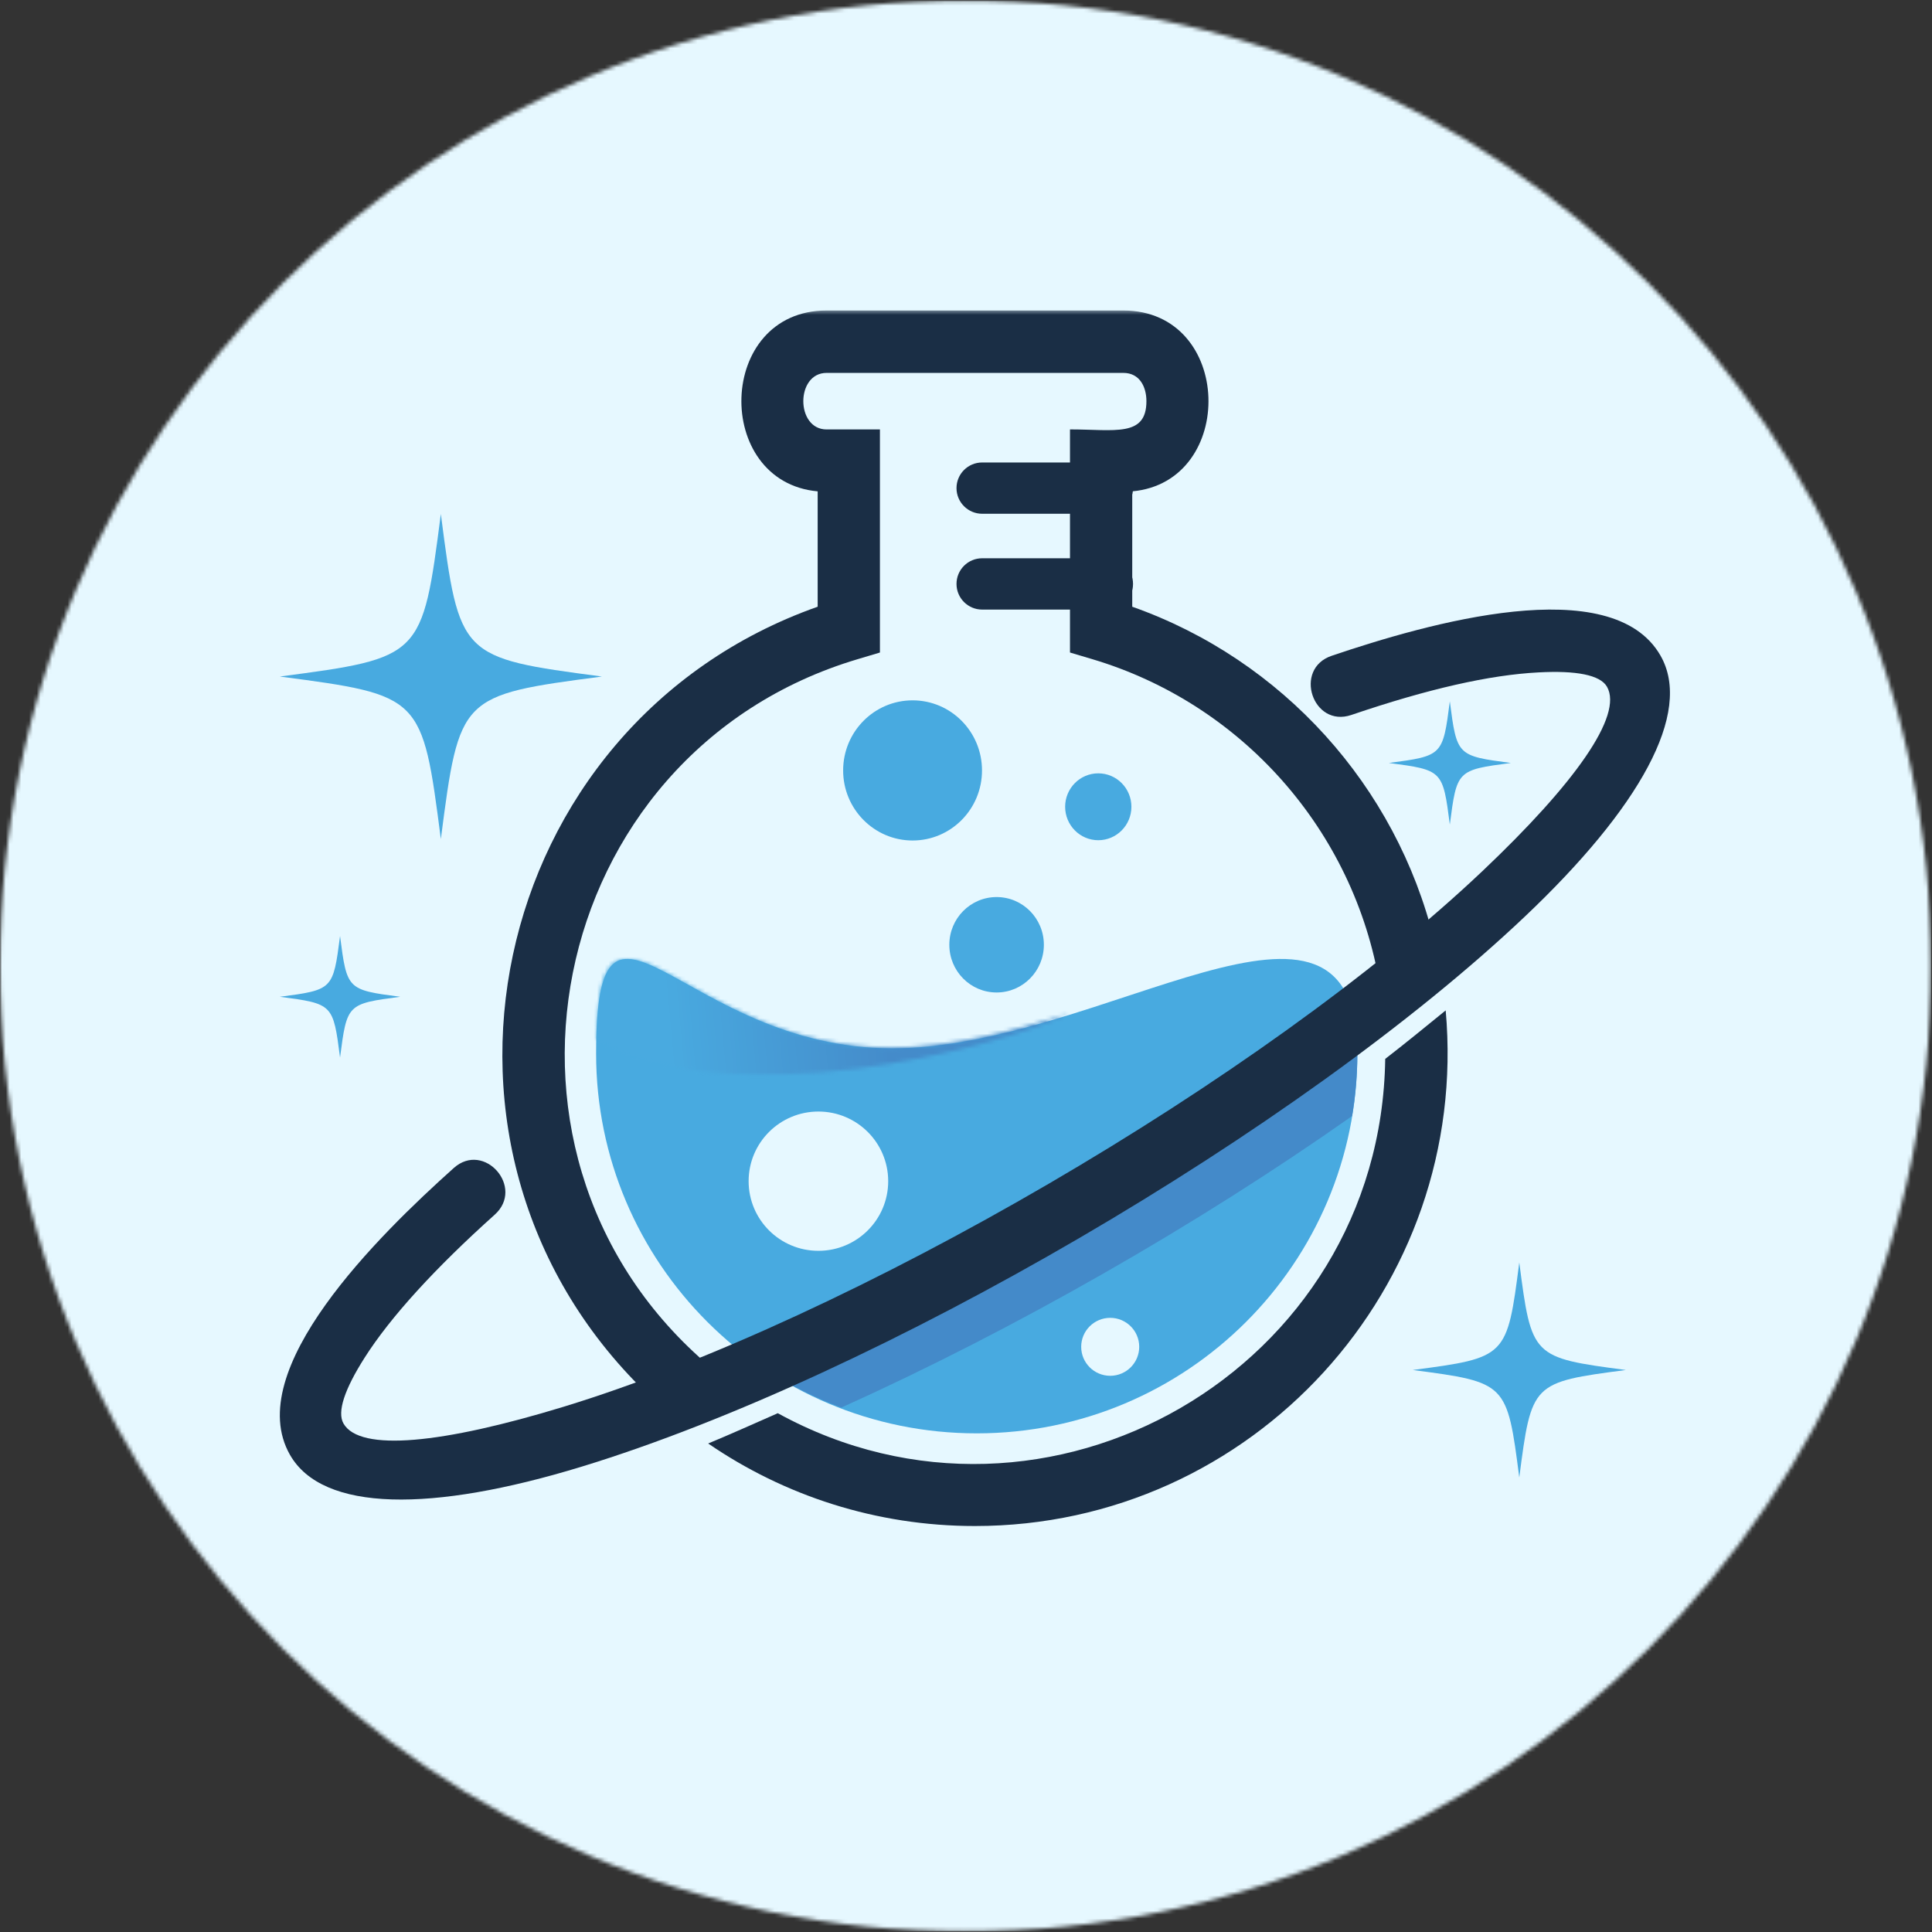 <?xml version="1.0" encoding="UTF-8" standalone="no"?>
<svg
   width="500"
   height="500"
   viewBox="0 0 500 500"
   fill="none"
   version="1.1"
   id="svg78"
   xmlns="http://www.w3.org/2000/svg"
   xmlns:svg="http://www.w3.org/2000/svg">
  <rect x="0" y="0" width="500" height="500" fill="#333333" stroke="none"/>
  <mask
     id="mask0_10037_16010"
     style="mask-type:luminance"
     maskUnits="userSpaceOnUse"
     x="0"
     y="0"
     width="500"
     height="500">
    <path
       d="M0 0.098H499.804V499.902H0V0.098Z"
       fill="white"
       id="path1" />
  </mask>
  <g
     mask="url(#mask0_10037_16010)"
     id="g4">
    <mask
       id="mask1_10037_16010"
       style="mask-type:luminance"
       maskUnits="userSpaceOnUse"
       x="0"
       y="0"
       width="500"
       height="500">
      <path
         d="M249.902 0.098C111.885 0.098 0 111.983 0 250C0 388.017 111.885 499.902 249.902 499.902C387.918 499.902 499.804 388.017 499.804 250C499.804 111.983 387.918 0.098 249.902 0.098Z"
         fill="white"
         id="path2" />
    </mask>
    <g
       mask="url(#mask1_10037_16010)"
       id="g3">
      <path
         d="M0 0.098H499.804V499.902H0V0.098Z"
         fill="#E6F8FF"
         id="path3" />
    </g>
  </g>
  <mask
     id="mask2_10037_16010"
     style="mask-type:luminance"
     maskUnits="userSpaceOnUse"
     x="128"
     y="80"
     width="249"
     height="317">
    <path
       d="M128.571 80.357H376.789V396.157H128.571V80.357Z"
       fill="white"
       id="path4" />
  </mask>
  <g
     mask="url(#mask2_10037_16010)"
     id="g5">
    <path
       d="M374.143 261.491C380.558 333.233 324.158 394.934 252.308 394.934C226.7 394.934 202.922 387.05 183.276 373.575C188.623 371.364 195.908 368.111 201.291 365.737C270.93 404.004 357.351 354.328 358.493 274.042C363.26 270.354 369.612 265.197 374.143 261.491ZM293.023 157.019C331.852 170.738 361.375 203.397 371.143 243.35C366.658 247.174 361.955 251.025 357.071 254.885C350.437 214.969 321.458 182.138 282.665 170.584L276.911 168.872V111.131C288.455 111.131 296.693 113.215 296.693 103.818C296.693 100.202 294.998 96.505 290.712 96.505H213.923C205.885 96.505 205.894 111.14 213.923 111.14H227.724V168.872L221.97 170.593C140.542 194.842 118.984 301.181 185.515 355.126C179.797 357.5 174.151 359.72 168.642 361.786C101.477 298.698 125.753 187.348 211.612 157.019V127.161C184.491 124.705 185.361 80.357 213.923 80.357H290.703C319.256 80.357 320.135 124.705 293.023 127.161V157.019Z"
       fill="#1A2E45"
       id="path5" />
  </g>
  <path
     fill-rule="evenodd"
     clip-rule="evenodd"
     d="M211.799 287.666C221.774 287.666 229.865 295.731 229.865 305.693C229.865 315.646 221.774 323.711 211.799 323.711C201.825 323.711 193.743 315.646 193.743 305.693C193.743 295.731 201.825 287.666 211.799 287.666ZM287.321 341.058C291.471 341.058 294.829 344.414 294.829 348.551C294.829 352.698 291.471 356.054 287.321 356.054C283.171 356.054 279.812 352.698 279.812 348.551C279.812 344.414 283.171 341.058 287.321 341.058ZM230.921 271.308C285.318 271.308 351.284 218.37 351.284 272.66C351.284 326.95 307.17 370.951 252.773 370.951C198.375 370.951 154.271 326.95 154.271 272.66C154.271 218.37 176.523 271.308 230.921 271.308Z"
     fill="#48AAE0"
     id="path6" />
  <path
     fill-rule="evenodd"
     clip-rule="evenodd"
     d="M351.101 268.162C351.22 269.572 351.283 271.054 351.283 272.635C351.283 278.146 350.809 283.559 349.923 288.826C309.838 317.062 262.477 344.113 217.727 364.289C211.118 361.832 204.846 358.696 199.003 354.956C249.989 333.244 306.533 300.952 351.101 268.162Z"
     fill="#448AC9"
     id="path7" />
  <path
     d="M349.71 185.037C339.724 188.414 334.637 173.105 344.632 169.719C369.375 161.327 417.149 147.647 429.742 169.683C438.212 184.491 424.185 209.211 394.66 237.18C336.26 292.509 227.147 356.166 150.48 379.584C111.727 391.426 83.52 391.335 75.049 376.517C62.492 354.546 97.953 319.723 117.428 302.284C125.294 295.24 135.894 307.317 128.019 314.371C112.602 328.197 101.029 340.866 94.335 351.415C89.212 359.479 87.173 365.395 88.896 368.408C93.136 375.816 114.587 373.623 145.834 364.075C220.264 341.33 326.987 279.121 383.691 225.403C407.515 202.831 420.135 185.155 415.886 177.728C414.136 174.661 407.885 173.496 398.169 174.015C385.549 174.67 369.691 178.238 349.71 185.037Z"
     fill="#1A2E45"
     id="path8" />
  <path
     d="M254.182 157.759C250.522 157.759 247.543 154.786 247.543 151.124C247.543 147.452 250.512 144.479 254.182 144.479H286.578C290.248 144.479 293.227 147.452 293.227 151.124C293.227 154.786 290.248 157.759 286.578 157.759H254.182ZM254.182 132.96C250.522 132.96 247.543 129.987 247.543 126.325C247.543 122.662 250.512 119.689 254.182 119.689H286.578C290.248 119.689 293.227 122.662 293.227 126.325C293.227 129.987 290.248 132.96 286.578 132.96H254.182Z"
     fill="#1A2E45"
     id="path9" />
  <path
     fill-rule="evenodd"
     clip-rule="evenodd"
     d="M284.232 200.138C288.968 200.138 292.807 204.009 292.807 208.793C292.807 213.568 288.968 217.448 284.232 217.448C279.505 217.448 275.657 213.568 275.657 208.793C275.657 204.009 279.505 200.138 284.232 200.138ZM257.919 232.157C264.674 232.157 270.152 237.68 270.152 244.509C270.152 251.33 264.674 256.853 257.919 256.853C251.155 256.853 245.686 251.33 245.686 244.509C245.686 237.68 251.164 232.157 257.919 232.157ZM375.215 181.503C377.035 195.573 377.081 195.618 391.016 197.453C377.081 199.289 377.035 199.334 375.215 213.394C373.395 199.334 373.35 199.289 359.424 197.453C373.35 195.618 373.395 195.573 375.215 181.503ZM114.091 133.014C118.89 170.109 119.017 170.237 155.771 175.085C119.017 179.933 118.899 180.052 114.091 217.147C109.292 180.052 109.174 179.933 72.421 175.085C109.174 170.237 109.292 170.118 114.091 133.014ZM88.004 242.245C89.797 256.114 89.842 256.159 103.578 257.967C89.842 259.784 89.797 259.82 88.004 273.698C86.211 259.82 86.166 259.784 72.421 257.967C86.166 256.159 86.202 256.114 88.004 242.245ZM393.189 326.725C396.368 351.257 396.449 351.34 420.761 354.553C396.449 357.758 396.368 357.84 393.189 382.372C390.02 357.84 389.93 357.758 365.626 354.553C389.93 351.349 390.02 351.267 393.189 326.725ZM236.178 181.248C246.102 181.248 254.143 189.364 254.143 199.389C254.143 209.405 246.102 217.521 236.178 217.521C226.254 217.521 218.204 209.395 218.204 199.389C218.204 189.364 226.254 181.248 236.178 181.248Z"
     fill="#48AAE0"
     id="path10" />
  <mask
     id="mask3_10037_16010"
     style="mask-type:luminance"
     maskUnits="userSpaceOnUse"
     x="154"
     y="247"
     width="124"
     height="32">
    <path
       d="M154.098 247.953H277.038V278.763H154.098V247.953Z"
       fill="white"
       id="path11" />
  </mask>
  <g
     mask="url(#mask3_10037_16010)"
     id="g16">
    <mask
       id="mask4_10037_16010"
       style="mask-type:luminance"
       maskUnits="userSpaceOnUse"
       x="154"
       y="248"
       width="123"
       height="31">
      <path
         d="M154.279 268.967C189.909 288.939 257.174 271.532 276.657 262.334C261.506 267.064 245.584 271.133 230.551 271.133C177.613 271.142 155.257 220.632 154.279 268.967Z"
         fill="white"
         id="path12" />
    </mask>
    <g
       mask="url(#mask4_10037_16010)"
       id="g15">
      <mask
         id="mask5_10037_16010"
         style="mask-type:luminance"
         maskUnits="userSpaceOnUse"
         x="148"
         y="209"
         width="135"
         height="92">
        <path
           d="M275.642 209.504L148.071 221.194L155.285 300.076L282.855 288.377L275.642 209.504Z"
           fill="white"
           id="path13" />
      </mask>
      <g
         mask="url(#mask5_10037_16010)"
         id="g14">
        <path
           d="M279.457 278.509L275.642 236.825L151.479 248.207L155.294 289.89L279.457 278.509Z"
           fill="url(#paint0_linear_10037_16010)"
           id="path14" />
      </g>
    </g>
  </g>
  <defs
     id="defs78">
    <linearGradient
       id="paint0_linear_10037_16010"
       x1="276.772"
       y1="249.164"
       x2="152.606"
       y2="260.528"
       gradientUnits="userSpaceOnUse">
      <stop
         stop-color="#448BCA"
         id="stop16" />
      <stop
         offset="0.25"
         stop-color="#448BCA"
         id="stop17" />
      <stop
         offset="0.375"
         stop-color="#448BCA"
         id="stop18" />
      <stop
         offset="0.391"
         stop-color="#448BCA"
         id="stop19" />
      <stop
         offset="0.398"
         stop-color="#448CCB"
         id="stop20" />
      <stop
         offset="0.406"
         stop-color="#448DCB"
         id="stop21" />
      <stop
         offset="0.414"
         stop-color="#448DCC"
         id="stop22" />
      <stop
         offset="0.422"
         stop-color="#458ECC"
         id="stop23" />
      <stop
         offset="0.43"
         stop-color="#458ECC"
         id="stop24" />
      <stop
         offset="0.438"
         stop-color="#458FCD"
         id="stop25" />
      <stop
         offset="0.445"
         stop-color="#458FCD"
         id="stop26" />
      <stop
         offset="0.453"
         stop-color="#4590CD"
         id="stop27" />
      <stop
         offset="0.461"
         stop-color="#4590CE"
         id="stop28" />
      <stop
         offset="0.469"
         stop-color="#4591CE"
         id="stop29" />
      <stop
         offset="0.477"
         stop-color="#4591CE"
         id="stop30" />
      <stop
         offset="0.484"
         stop-color="#4592CF"
         id="stop31" />
      <stop
         offset="0.492"
         stop-color="#4592CF"
         id="stop32" />
      <stop
         offset="0.5"
         stop-color="#4593D0"
         id="stop33" />
      <stop
         offset="0.508"
         stop-color="#4594D0"
         id="stop34" />
      <stop
         offset="0.516"
         stop-color="#4594D0"
         id="stop35" />
      <stop
         offset="0.523"
         stop-color="#4695D1"
         id="stop36" />
      <stop
         offset="0.531"
         stop-color="#4695D1"
         id="stop37" />
      <stop
         offset="0.539"
         stop-color="#4696D1"
         id="stop38" />
      <stop
         offset="0.547"
         stop-color="#4696D2"
         id="stop39" />
      <stop
         offset="0.555"
         stop-color="#4697D2"
         id="stop40" />
      <stop
         offset="0.562"
         stop-color="#4697D3"
         id="stop41" />
      <stop
         offset="0.57"
         stop-color="#4698D3"
         id="stop42" />
      <stop
         offset="0.578"
         stop-color="#4698D3"
         id="stop43" />
      <stop
         offset="0.586"
         stop-color="#4699D4"
         id="stop44" />
      <stop
         offset="0.594"
         stop-color="#4699D4"
         id="stop45" />
      <stop
         offset="0.602"
         stop-color="#469AD4"
         id="stop46" />
      <stop
         offset="0.609"
         stop-color="#469AD5"
         id="stop47" />
      <stop
         offset="0.617"
         stop-color="#479BD5"
         id="stop48" />
      <stop
         offset="0.625"
         stop-color="#479BD6"
         id="stop49" />
      <stop
         offset="0.633"
         stop-color="#479CD6"
         id="stop50" />
      <stop
         offset="0.641"
         stop-color="#479CD6"
         id="stop51" />
      <stop
         offset="0.648"
         stop-color="#479DD7"
         id="stop52" />
      <stop
         offset="0.656"
         stop-color="#479DD7"
         id="stop53" />
      <stop
         offset="0.664"
         stop-color="#479ED7"
         id="stop54" />
      <stop
         offset="0.672"
         stop-color="#479FD8"
         id="stop55" />
      <stop
         offset="0.68"
         stop-color="#479FD8"
         id="stop56" />
      <stop
         offset="0.688"
         stop-color="#47A0D8"
         id="stop57" />
      <stop
         offset="0.695"
         stop-color="#47A0D9"
         id="stop58" />
      <stop
         offset="0.703"
         stop-color="#47A1D9"
         id="stop59" />
      <stop
         offset="0.711"
         stop-color="#48A1DA"
         id="stop60" />
      <stop
         offset="0.719"
         stop-color="#48A2DA"
         id="stop61" />
      <stop
         offset="0.727"
         stop-color="#48A2DA"
         id="stop62" />
      <stop
         offset="0.734"
         stop-color="#48A3DB"
         id="stop63" />
      <stop
         offset="0.742"
         stop-color="#48A3DB"
         id="stop64" />
      <stop
         offset="0.75"
         stop-color="#48A4DB"
         id="stop65" />
      <stop
         offset="0.758"
         stop-color="#48A4DC"
         id="stop66" />
      <stop
         offset="0.766"
         stop-color="#48A5DC"
         id="stop67" />
      <stop
         offset="0.773"
         stop-color="#48A5DD"
         id="stop68" />
      <stop
         offset="0.781"
         stop-color="#48A6DD"
         id="stop69" />
      <stop
         offset="0.789"
         stop-color="#48A6DD"
         id="stop70" />
      <stop
         offset="0.797"
         stop-color="#48A7DE"
         id="stop71" />
      <stop
         offset="0.805"
         stop-color="#49A7DE"
         id="stop72" />
      <stop
         offset="0.812"
         stop-color="#49A8DE"
         id="stop73" />
      <stop
         offset="0.82"
         stop-color="#49A9DF"
         id="stop74" />
      <stop
         offset="0.828"
         stop-color="#49A9DF"
         id="stop75" />
      <stop
         offset="0.844"
         stop-color="#49AAE0"
         id="stop76" />
      <stop
         offset="0.875"
         stop-color="#49AAE0"
         id="stop77" />
      <stop
         offset="1"
         stop-color="#49AAE0"
         id="stop78" />
    </linearGradient>
  </defs>
</svg>
